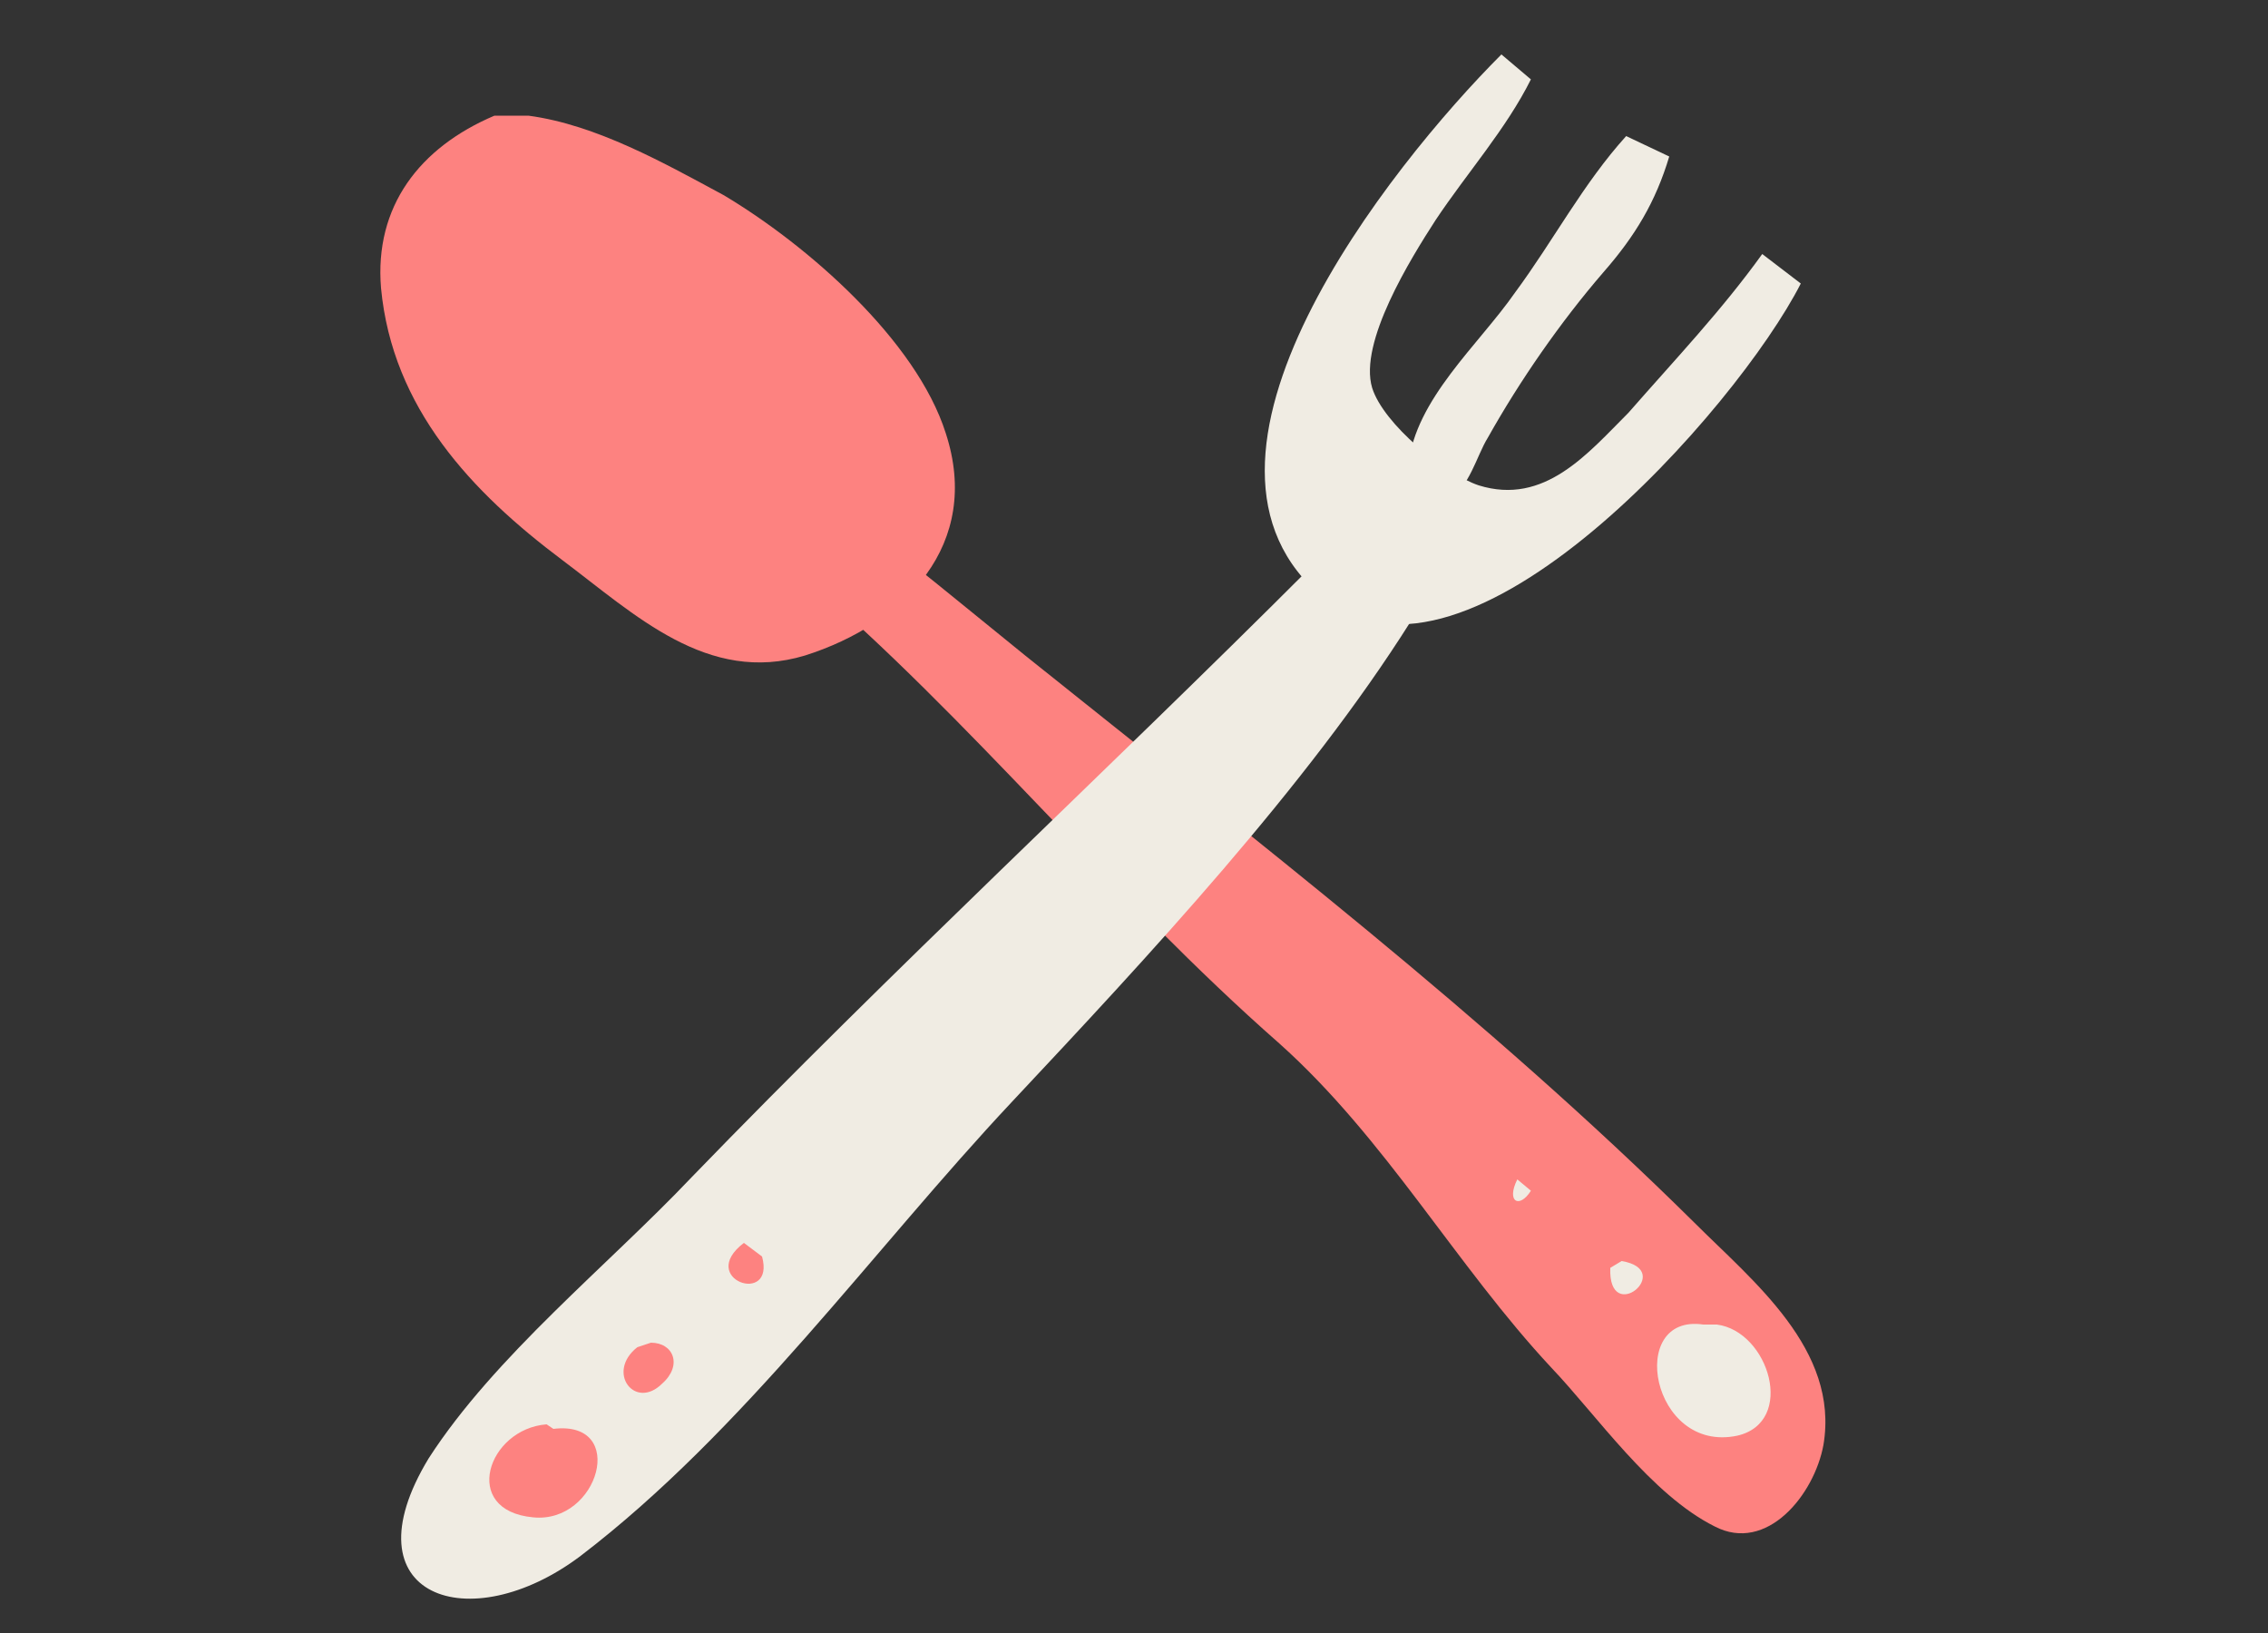 <?xml version="1.0" encoding="utf-8"?>
<!-- Generator: Adobe Illustrator 19.0.0, SVG Export Plug-In . SVG Version: 6.00 Build 0)  -->
<svg version="1.1" id="Layer_1" xmlns="http://www.w3.org/2000/svg" xmlns:xlink="http://www.w3.org/1999/xlink" x="0px" y="0px"
	 viewBox="0 0 100 72" style="enable-background:new 0 0 100 72;" xml:space="preserve">
<rect x="0" y="0" width="100" height="72" fill="#333333" stroke="none"/>
<style type="text/css">
	.st0{fill:#FD8280;}
	.st1{fill:#F0ECE3;}
</style>
<path class="st0" d="M-543.2-255.8c-0.1,1.3,0,2.7,0.3,4c0.3,1.3,0.7,2.5,1.3,3.7c1.2,2.3,3,4.3,5.3,5.5c2.2,1.3,4.8,1.9,7.4,2
	c1.3,0,2.6,0,3.9-0.4c1.3-0.3,2.4-1.1,3.1-2.2c-0.4,1.3-1.7,2.2-2.9,2.7c-1.3,0.5-2.7,0.6-4,0.7c-2.7,0.1-5.5-0.6-7.9-1.9
	c-2.4-1.4-4.4-3.5-5.5-6.1C-543.5-250.3-543.9-253.2-543.2-255.8z"/>
<g id="XMLID_1300_">
	<g id="XMLID_1314_">
		<g id="XMLID_127_">
			<path id="XMLID_102_" class="st0" d="M35.4,25.4c7.4,6.3,13.6,14.1,21,20.6c4.7,4.2,7.8,9.8,12,14.3c2,2.1,4.4,5.6,7.2,7
				c2.3,1.2,4.4-1.4,4.8-3.6c0.7-4.2-3.1-7.2-5.7-9.8c-9.2-9.1-19.4-16.9-29.5-25c-2.6-2.1-5.1-4.2-7.8-6.2"/>
		</g>
		<g id="XMLID_125_">
			<path id="XMLID_101_" class="st0" d="M21.8,5.1c-3.3,1.4-5.3,4-5,7.6c0.5,5.3,4,9,8,12c3.2,2.4,6.4,5.5,10.7,4.2
				c4.4-1.4,7.8-4.9,6.2-9.8c-1.3-4.1-6.1-8.3-9.8-10.5c-2.6-1.4-5.6-3.1-8.6-3.5"/>
		</g>
	</g>
	<g id="XMLID_1313_">
		<g id="XMLID_122_">
			<path id="XMLID_100_" class="st1" d="M57.7,25.1c-9,9-18.3,17.6-27.2,26.8c-3.7,3.9-8.7,7.9-11.6,12.4c-3.7,6.1,1.8,8,6.7,4.3
				c7.2-5.5,12.9-13.5,19-20c6-6.4,13-13.9,17.6-21.2"/>
		</g>
		<g id="XMLID_120_">
			<path id="XMLID_99_" class="st1" d="M79.4,12.5l-1.7-1.3c-1.8,2.5-3.8,4.6-5.9,7c-1.8,1.8-3.7,4.1-6.6,3.2
				c-1.5-0.5-4.2-2.7-4.7-4.3c-0.6-2,1.7-5.7,2.8-7.4c1.4-2.1,3.1-4,4.2-6.2l-1.3-1.1c-4.9,4.9-15.3,17.9-7.8,24
				C64.7,31.5,76.6,18,79.4,12.5z"/>
		</g>
		<g id="XMLID_118_">
			<path id="XMLID_98_" class="st1" d="M71.7,6c-1.9,2.1-3.2,4.6-4.9,6.9c-1.6,2.3-4.4,4.7-4.7,7.6c-0.1,1.2,0.3,2.3,1.7,1.6
				c1-0.6,1.3-2,1.8-2.8c1.4-2.5,3.2-5.1,5.1-7.3c1.4-1.6,2.3-3.1,2.9-5.1"/>
		</g>
	</g>
	<g id="XMLID_1311_">
		<path id="XMLID_97_" class="st0" d="M24.1,62.8c-2.6,0.2-3.8,3.8-0.6,4.1c2.9,0.3,4.2-4.3,0.9-3.9"/>
	</g>
	<g id="XMLID_1309_">
		<path id="XMLID_96_" class="st1" d="M75.1,58.4c-3.4-0.5-2.3,5.7,1.5,4.9c2.6-0.6,1.4-4.6-0.9-4.9"/>
	</g>
	<g id="XMLID_1307_">
		<path id="XMLID_95_" class="st0" d="M28.1,59.4c-1.4,1.1-0.1,2.8,1.1,1.6c0.9-0.8,0.5-1.8-0.5-1.8"/>
	</g>
	<g id="XMLID_1305_">
		<path id="XMLID_94_" class="st0" d="M32.8,54.8c-2.1,1.6,1.4,2.8,0.8,0.6"/>
	</g>
	<g id="XMLID_1303_">
		<path id="XMLID_93_" class="st1" d="M71,55.9c-0.1,2.6,2.9,0.1,0.5-0.3"/>
	</g>
	<g id="XMLID_1301_">
		<path id="XMLID_92_" class="st1" d="M66.9,52c-0.5,1,0.1,1.3,0.6,0.5"/>
	</g>
</g>
</svg>

